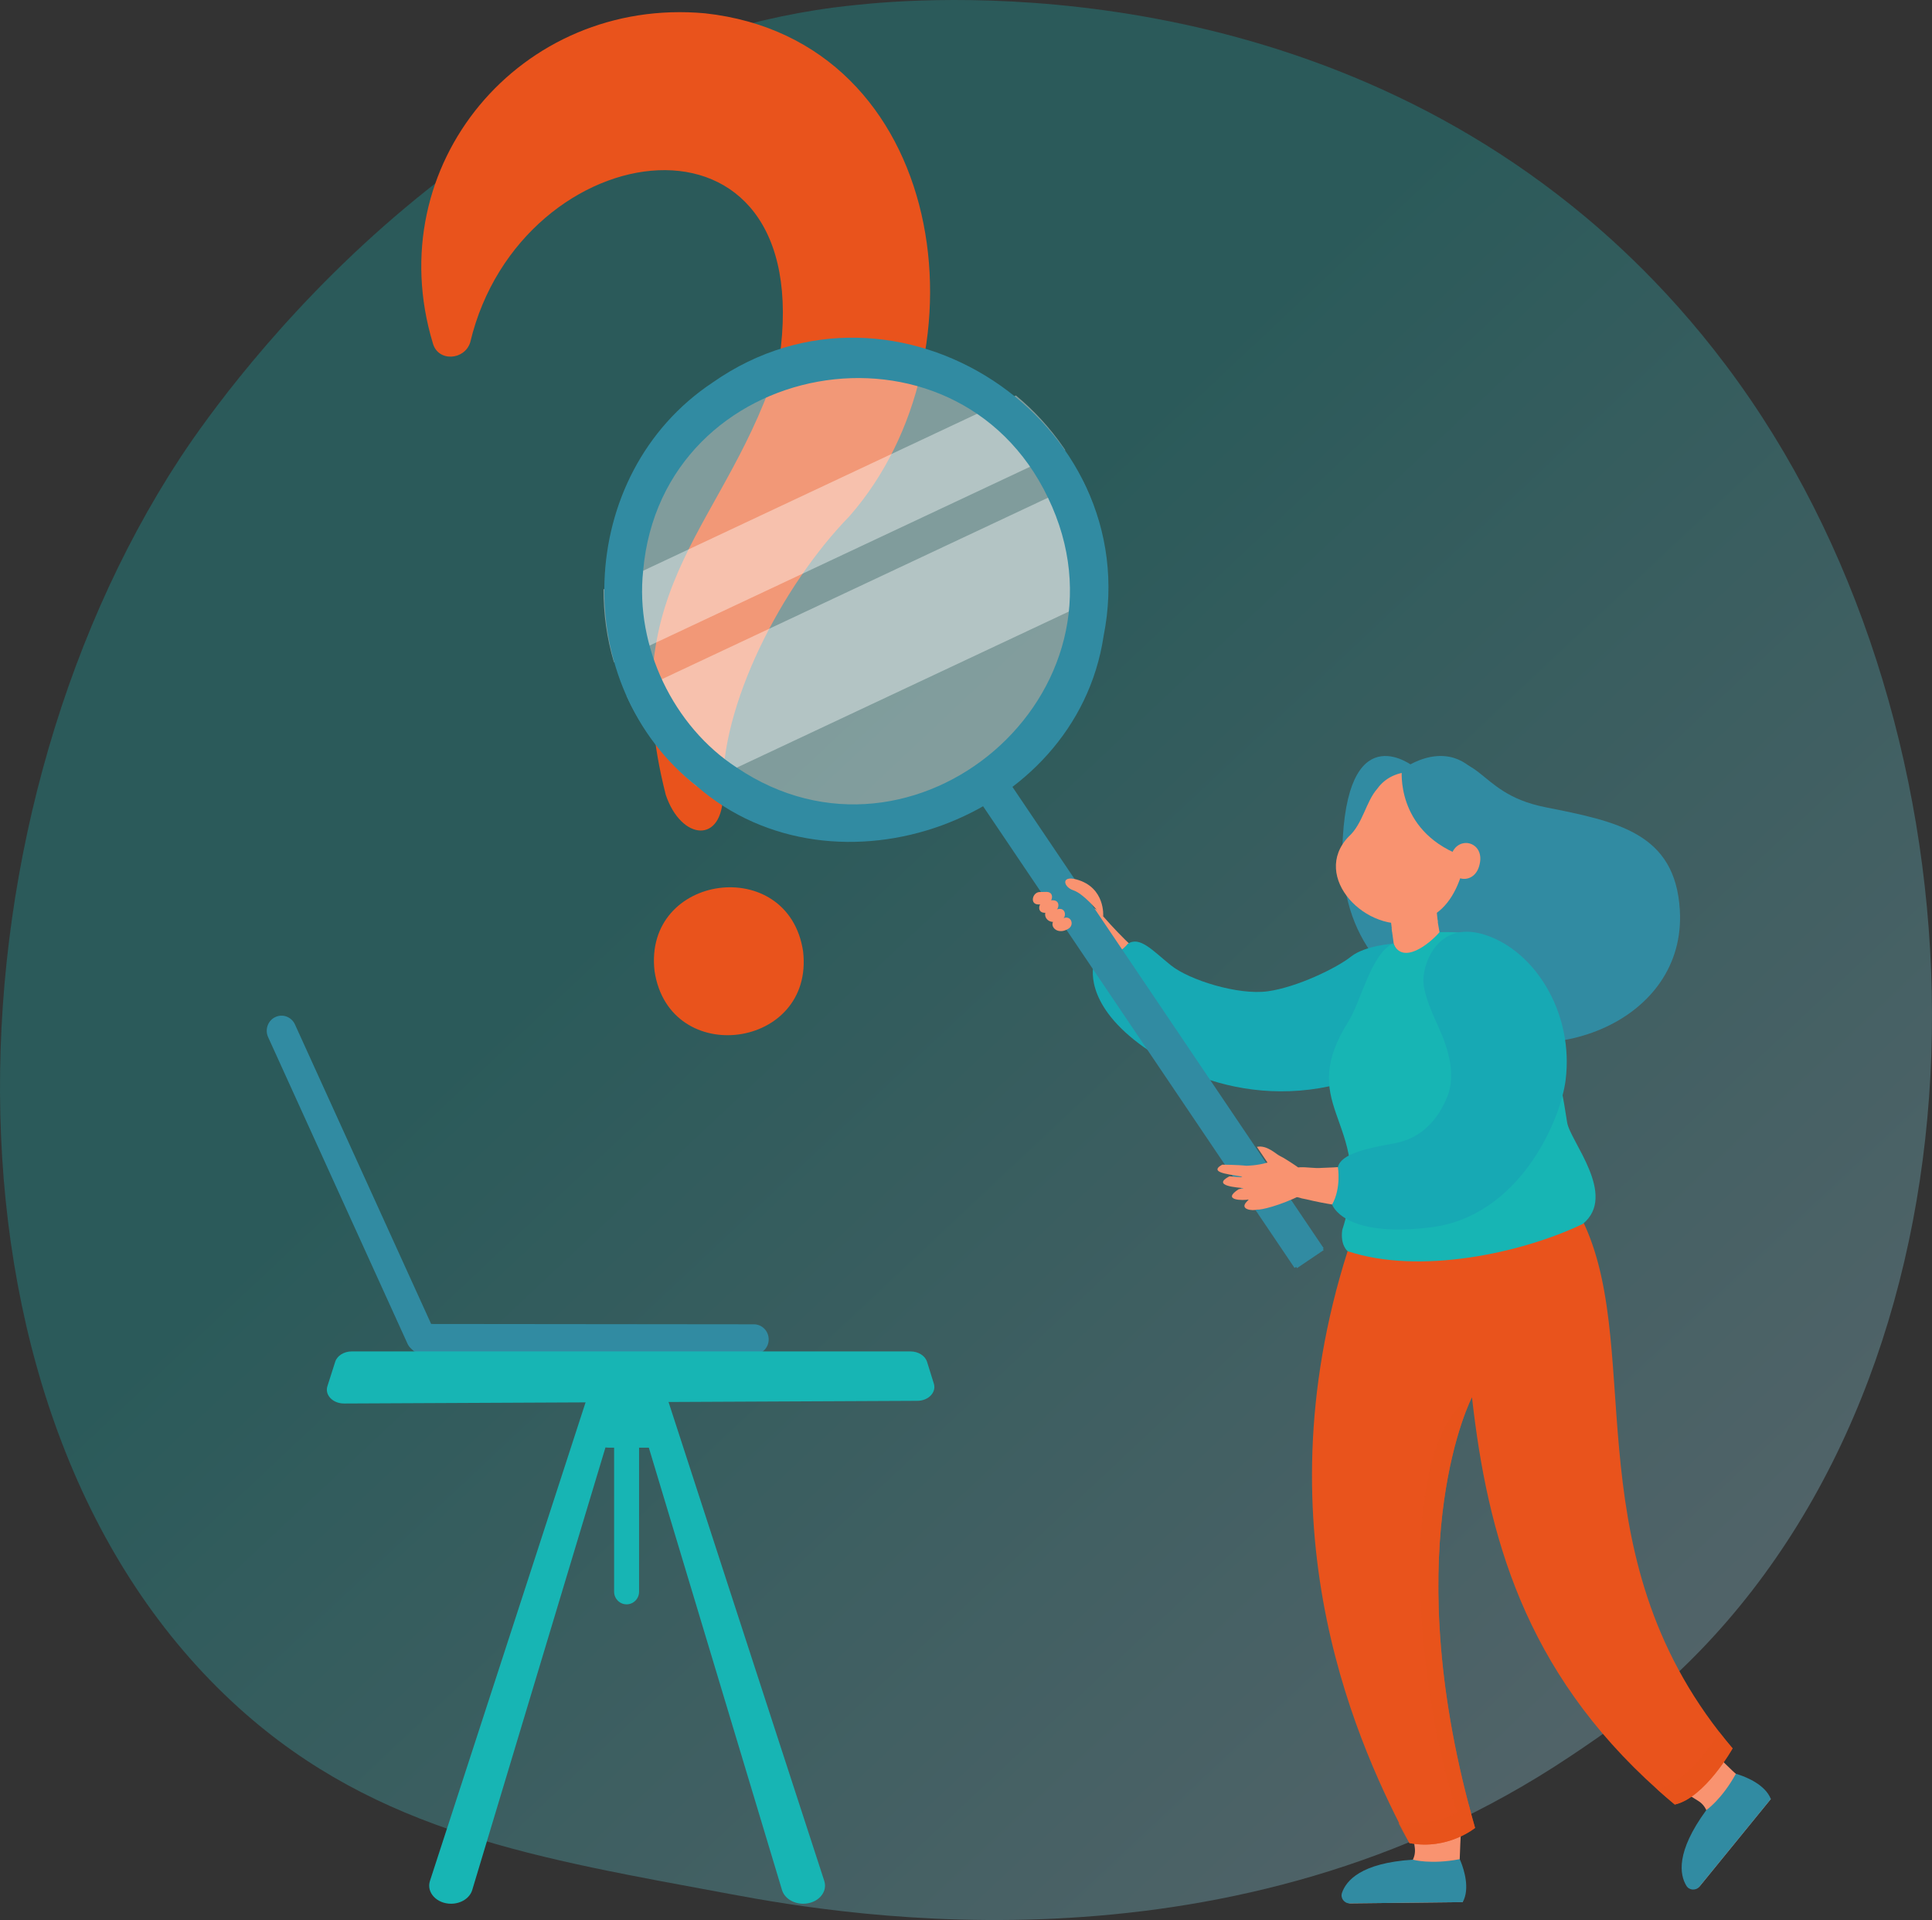 <?xml version="1.0" encoding="UTF-8"?>
<svg id="Calque_2" xmlns="http://www.w3.org/2000/svg" xmlns:xlink="http://www.w3.org/1999/xlink" viewBox="0 0 1615.93 1605.61">
  <rect x="0" y="0" width="1615.93" height="1605.61" fill="#333333" stroke="none"/>
  <defs>
    <style>
      .cls-1 {
        fill: url(#Dégradé_sans_nom_4);
        opacity: .3;
      }

      .cls-2 {
        fill: #f99370;
      }

      .cls-3 {
        fill: #318ba2;
      }

      .cls-4, .cls-5 {
        fill: #e9531c;
      }

      .cls-6 {
        fill: #17a9b4;
      }

      .cls-7 {
        fill: #17b5b4;
      }

      .cls-5 {
        opacity: .7;
      }

      .cls-8 {
        fill: #fff;
        opacity: .4;
      }
    </style>
    <linearGradient id="Dégradé_sans_nom_4" data-name="Dégradé sans nom 4" x1="1763.61" y1="1867.48" x2="624.23" y2="654.59" gradientUnits="userSpaceOnUse">
      <stop offset="0" stop-color="#dae3fe"/>
      <stop offset="1" stop-color="#17b5b4"/>
    </linearGradient>
  </defs>
  <g id="_Ñëîé_1" data-name="Ñëîé_1">
    <path class="cls-1" d="M1421.51,1380.87c-42.06,43.36-79.7,68.84-108.51,88.08-281.02,187.64-602.26,133.56-701.58,115.07-160.24-29.82-295.5-50.86-411.72-155.86C-64.39,1189.58-51.54,691.87,150.25,383.56,174.17,347.01,375.66,48.35,697.59,6.26c7.87-1.03,13.75-1.62,18.9-2.16,49.8-5.27,358.42-33.1,610.07,177.73,36.02,30.18,93.99,84.61,147.75,167.64,196.56,303.57,197.18,773.73-52.79,1031.4Z"/>
    <path class="cls-3" d="M1292.28,674.97c-61.52-12.23-50.12-54.2-109.47-33.62,0,0-53.56-43.39-59.66,58.75-4.92,82.37,35.29,122.31,97.63,156.56,73.97,40.63,189.64-2.43,184.25-95.48-3.74-64.67-52.38-74.2-112.75-86.2Z"/>
    <g id="_x35_">
      <path class="cls-4" d="M671.7,795.49c9.58,81.83-111.87,98.13-124.22,16.69-9.58-81.83,111.87-98.13,124.22-16.69Z"/>
      <path class="cls-4" d="M362.02,286.97C316.98,138.15,435.53-2.93,589.76,11.14c202.82,22.3,239.37,285.15,120.82,420.43-56.73,58.19-108.85,159.16-105.87,231.8.25,43.02-34.98,39.61-47.87,1.27-45.21-177.62,53.16-224.84,95.02-364.43,32.66-225.69-216.51-190.5-258.54-14.02-4.62,15.12-26.98,16.72-31.3.78Z"/>
    </g>
    <path class="cls-2" d="M1138.58,803.65c-86.3,59.28-150.02,37.72-215.87-37.36-8.72-14.72-30.25-6.47-23.73,10.06,1.12,2.75,3.29,6.17,4.56,8.81,60.71,111.23,168.17,139.73,271.3,62.58,28.67-23.83-7.29-67.68-36.27-44.09Z"/>
    <path class="cls-6" d="M1165.72,789.09s-24.02,1.52-35.72,10.86c-11.71,9.34-45.02,25.64-69.74,29.03-24.72,3.38-65.59-9.44-80.88-21.72-15.3-12.28-26.01-24.77-36.17-17.95,0,0-7.78,10.91-28.01,15.15,0,0-10.27,27.84,29.56,61.92,38.89,33.27,123.74,71.99,220.24,23.09l.72-100.37Z"/>
    <path class="cls-2" d="M1163.95,776.35l1.77,12.74c6.53,21.25,34.79,4.6,39.47-3.82,0,0-2.56-12.07-3.05-17.73l-38.19,8.81Z"/>
    <path class="cls-2" d="M1421.91,1577.04l59.2-72.63c-2.84-4.38-23.32-15.12-29.21-21.09-4.23-3.01-51.49-51.13-56.52-55.95l-33.99,41.7,59.15,37.01c7.02,4.39,9.91,13.13,6.94,20.86-5.81,17.56-20.76,30.82-17.22,47.99,1.7,5.04,8.29,6.24,11.65,2.12Z"/>
    <path class="cls-3" d="M1475.93,1496.52c2.21,2.3,4.04,4.91,5.19,7.9l-59.69,73.22c-2.9,3.56-8.51,3.28-10.91-.64-5.59-9.18-9.11-28.12,16.63-63.31,0,0,12.78-8.7,24.75-30.36,0,0,15.07,3.87,24.02,13.19Z"/>
    <path class="cls-2" d="M1129.83,1591.67l93.58-1.03c1.54-5-3.31-27.57-2.5-35.93.02-3.52.92-22.77,1.25-26.27l-7.01-52.8-41.25.45,9.44,69.11c1.12,8.2-3.74,16.02-11.58,18.68-17.19,6.75-36.82,3.81-47.83,17.38-2.86,4.56.52,10.48,5.9,10.42Z"/>
    <path class="cls-3" d="M1226.16,1581.61c-.35,3.17-1.19,6.25-2.74,9.04l-94.5,1.04c-4.59.05-7.97-4.43-6.49-8.78,3.48-10.17,15.77-25,59.3-27.76,0,0,14.87,4.25,39.18-.43,0,0,6.68,14.05,5.25,26.89Z"/>
    <path class="cls-2" d="M1226.61,713.73c-3.06,17.4-9.24,36.98-23.18,48.32h-.02c-5.63,4.54-12.46,7.39-19.67,8.7-40.49,11.07-88.12-37.62-55.63-71.22,11.72-10.51,14.44-29.4,23.81-39.89,13.68-19.25,43.08-17.82,58.73-1.73,14.15,14.54,18.77,34.37,15.97,55.82Z"/>
    <path class="cls-4" d="M1178.84,1541.27c31.86,6.17,54.92-12.68,54.92-12.68-1.89-6.56-3.65-13-5.35-19.55h-.02c-58.62-223.24,2.77-340.64,2.77-340.64,12.97,115.39,43.78,228.48,155.12,328.12,4.68,4.2,9.52,8.37,14.5,12.52,25.09-5.59,48.38-46.97,48.38-46.97-3.92-4.6-7.67-9.22-11.26-13.85-123.15-158.51-60.88-328.28-117.16-433.25-29.92-55.83-148.46-20.89-193.58,31.3-75.7,237.75,11.97,419.48,51.69,494.99Z"/>
    <path class="cls-3" d="M1172.53,643.45s-5.6,50.12,48.33,71.5l19.62-10.95c19.54-38.69-14.01-96.36-67.95-60.55Z"/>
    <path class="cls-2" d="M1237.57,722.71c-4.22,19.67-29,14.06-24.33-5.51,4.22-19.67,29-14.06,24.33,5.51Z"/>
    <path class="cls-5" d="M1233.76,1528.6s-23.05,18.85-54.92,12.67c0,0-3.55-5.83-9.18-16.69,0,0,38.26,3.6,58.73-15.54h.02c1.67,6.43,3.45,12.94,5.35,19.55Z"/>
    <path class="cls-5" d="M1228.41,1509.05c.58,2.26,1.18,4.53,1.8,6.81h-11.41c-39.91-119.57-46.89-316.49,12.36-347.45,0,0-61.38,117.4-2.77,340.64h.02Z"/>
    <path class="cls-7" d="M1117.34,930.79c8.28,24.28,20.84,49.74,5.31,97.84-1.74,12.8,4.51,17.66,4.51,17.66,59.96,20.02,145.4,1.8,196.67-22.76,29.37-23.91-10.73-69.37-13.08-84.95-25.01-166.22-79.57-159.06-106.71-159.06-8.94,10.36-31.08,27.48-38.63,9.39-18.48,7.94-27.35,49.25-37.56,65.28-10.55,16.69-15.07,30.14-16.09,41.98-1.1,12.66,1.79,23.52,5.58,34.61Z"/>
    <path class="cls-2" d="M1270.71,813.55c9.84,44.84,17.15,94.16-1.47,138.13-32.11,64.17-115.52,66.03-176.59,51.25-9.67-1.75-21.37-5.26-18.43-17.69,4.09-13.86,20.3-7.58,30.84-8.57,112.66-3.59,130.98-39.63,98.91-143.52-12.62-43.71,53.74-63.18,66.74-19.6Z"/>
    <path class="cls-6" d="M1190.69,816.21c-1.17,11.12,4.41,24.98,12.6,42.93,8.19,17.95,14.63,39.83,7.18,58.08-7.45,18.24-20.75,34.72-44.58,38.96-21.79,3.87-44.39,8.57-46.87,19.86,0,0,2.93,17.57-4.83,31.22,0,0,8.94,28.23,82.72,19.07,73.78-9.15,108.48-89.17,112.64-123.64,6.43-53.23-22.88-103.28-62.6-119.18-39.72-15.9-54.46,15.64-56.25,32.72Z"/>
    <path class="cls-5" d="M1386.28,1496.53c4.68,4.2,9.52,8.37,14.5,12.52,25.09-5.59,48.38-46.97,48.38-46.97-3.92-4.6-7.67-9.22-11.26-13.85,0,0-20.46,38.15-51.61,48.29Z"/>
    <rect class="cls-3" x="945.53" y="611.46" width="29.41" height="481.72" transform="translate(-312.49 682.98) rotate(-34.01)"/>
    <rect class="cls-3" x="1017.8" y="841.27" width="26.99" height="231.35" transform="translate(-358.86 740.63) rotate(-34.01)"/>
    <circle class="cls-8" cx="715.64" cy="493.62" r="194.72" transform="translate(-139.43 650.61) rotate(-45)"/>
    <path class="cls-8" d="M504.8,492.84c-.11,20.45,2.75,41.03,8.7,61.03l14.81-6.96,14.9-7,318.1-149.48,29.72-13.97c-.51-.76-1.03-1.52-1.55-2.29-11.45-16.67-24.89-31.17-39.78-43.42l-16.35,7.69-16.8,7.9h0s-278.6,130.92-278.6,130.92l-16.85,7.92-16.3,7.66Z"/>
    <path class="cls-8" d="M524.05,581.87c4.94,10.71,10.85,21.16,17.75,31.2,11.79,17.16,25.7,32.04,41.13,44.52l16.42-7.72,16.91-7.95,276.98-130.17,16.84-7.9,16.5-7.76c.45-32.46-6.61-64.37-20.72-93.66l-29.33,13.78-323.17,151.87-14.68,6.9-14.65,6.88Z"/>
    <path class="cls-3" d="M582.94,657.58c115.54,100.5,316.87,28.49,340.08-125.5,36.12-180.3-173.9-319.4-326.82-212.3-116.4,77.13-120.83,254.02-13.26,337.8ZM876.55,416.21c78.68,163-111.84,325.87-260.28,225.71-53.12-34.46-85.15-101.46-78.33-164.67,15.68-178.39,261.19-222.79,338.6-61.05Z"/>
    <path class="cls-2" d="M1051.25,959.03l8.87,13.15c-8.5,2.6-17.5,2.65-17.53,2.7-7.44-.85-20.35-.93-20.35-.93-13.8,7.68,12.82,8.46,16.64,10.2,0,.05,0,.11-.01.17,0,0,.92.45-10.57-.64-15.58,8.19,7.37,9.35,11.7,9.9,0,.03.02.05.02.08l-3.96.79c-14.97,9.64,3.98,9.53,8.31,8.63.02.04.05.07.07.11-.07-.11-1.47,1.49-1.47,1.49-6.8,6.77,4.51,8.09,8.39,6.84,3.11.48,18.84-3.24,36.51-11.89,5.79-2.84,2.15-20.5-3.06-24.1-4.89-3.37-11.77-7.76-14.44-8.95-3.01-1.35-10.67-9.33-19.13-7.54Z"/>
    <path class="cls-2" d="M893.03,776.99c-12.38,6.89-19.35-9.9-3.89-8.96l-.22.11c6.75-3.62,10.51,5.62,4.11,8.85Z"/>
    <path class="cls-2" d="M886.36,770.16c-15.39,5.14-16.15-14.6-2.94-9.69-.31-.03,1.35-.1,1.06-.11,7.42-2.22,8.44,8.03,1.87,9.81Z"/>
    <path class="cls-2" d="M879.14,763.23l-5.41.1c-7.56-.13-4.72-10.69,1.57-10.39,0,0,5.41-.1,5.41-.1,7.56.13,4.72,10.69-1.57,10.39Z"/>
    <path class="cls-2" d="M873.82,756.23l-5.41.1c-7.56-.13-4.72-10.69,1.57-10.39,0,0,5.41-.1,5.41-.1,7.56.13,4.72,10.69-1.57,10.39Z"/>
    <path class="cls-2" d="M922.71,766.29s2.06-24.19-22.37-30.86c-13.14-3.59-10.98,6.33-2.57,9.09,8.41,2.76,20.25,17.11,20.25,17.11l4.69,4.66Z"/>
    <g>
      <path class="cls-3" d="M631.16,1132.66c-.21.01-.42.02-.64.01l-276.88-.28c-6.84,0-12.39-5.66-12.38-12.63,0-6.97,5.58-12.73,12.41-12.6l276.88.28c6.84,0,12.39,5.66,12.38,12.63,0,6.75-5.22,12.26-11.77,12.59Z"/>
      <path class="cls-3" d="M246.42,856.1c.1.19.19.38.28.58l116.5,256.18c2.88,6.33.19,13.84-6.01,16.77-6.2,2.93-13.67.21-16.44-6.16l-116.5-256.18c-2.88-6.33-.19-13.84,6.01-16.77,6.01-2.84,13.1-.34,16.16,5.58Z"/>
    </g>
    <g>
      <path class="cls-7" d="M553.88,1156.15c1.12,3.81,108.35,333.23,135.54,416.75,3.13,9.62-5.62,19.08-17.64,19.08-8.39,0-15.69-4.73-17.72-11.48l-119.03-395.32,18.86-29.02Z"/>
      <path class="cls-7" d="M495.16,1156.15c-1.12,3.81-108.35,333.23-135.54,416.75-3.13,9.62,5.62,19.08,17.64,19.08,8.39,0,15.69-4.73,17.72-11.48l119.03-395.32-18.86-29.02Z"/>
      <path class="cls-7" d="M490.7,1143h66.78v53.63c0,7.71-6.17,13.96-13.79,13.96h-9.16v120.46c0,5.84-4.67,10.57-10.44,10.57s-10.44-4.73-10.44-10.57v-120.46h-4.65c-10.11,0-18.3-8.29-18.3-18.52v-49.06Z"/>
      <path class="cls-7" d="M761.51,1130.11h-467.28c-6.53,0-12.23,3.57-13.87,8.68l-6.52,20.42c-2.35,7.35,4.55,14.5,13.95,14.46l479.48-2.23c9.29-.04,16.07-7.11,13.8-14.39l-5.67-18.19c-1.6-5.14-7.33-8.74-13.89-8.74Z"/>
    </g>
    <path class="cls-2" d="M1201.16,726.87c-.01.68-.05,1.38-.13,2.06-.97-.49-.58,24.19,1.51,41.89-15.73,9.54-34.67,8.43-38.14,8.14-3.04-22.37-3.41-43.03-1.65-56.25,4.15-22.5,39.18-18.66,38.42,4.17Z"/>
  </g>
</svg>